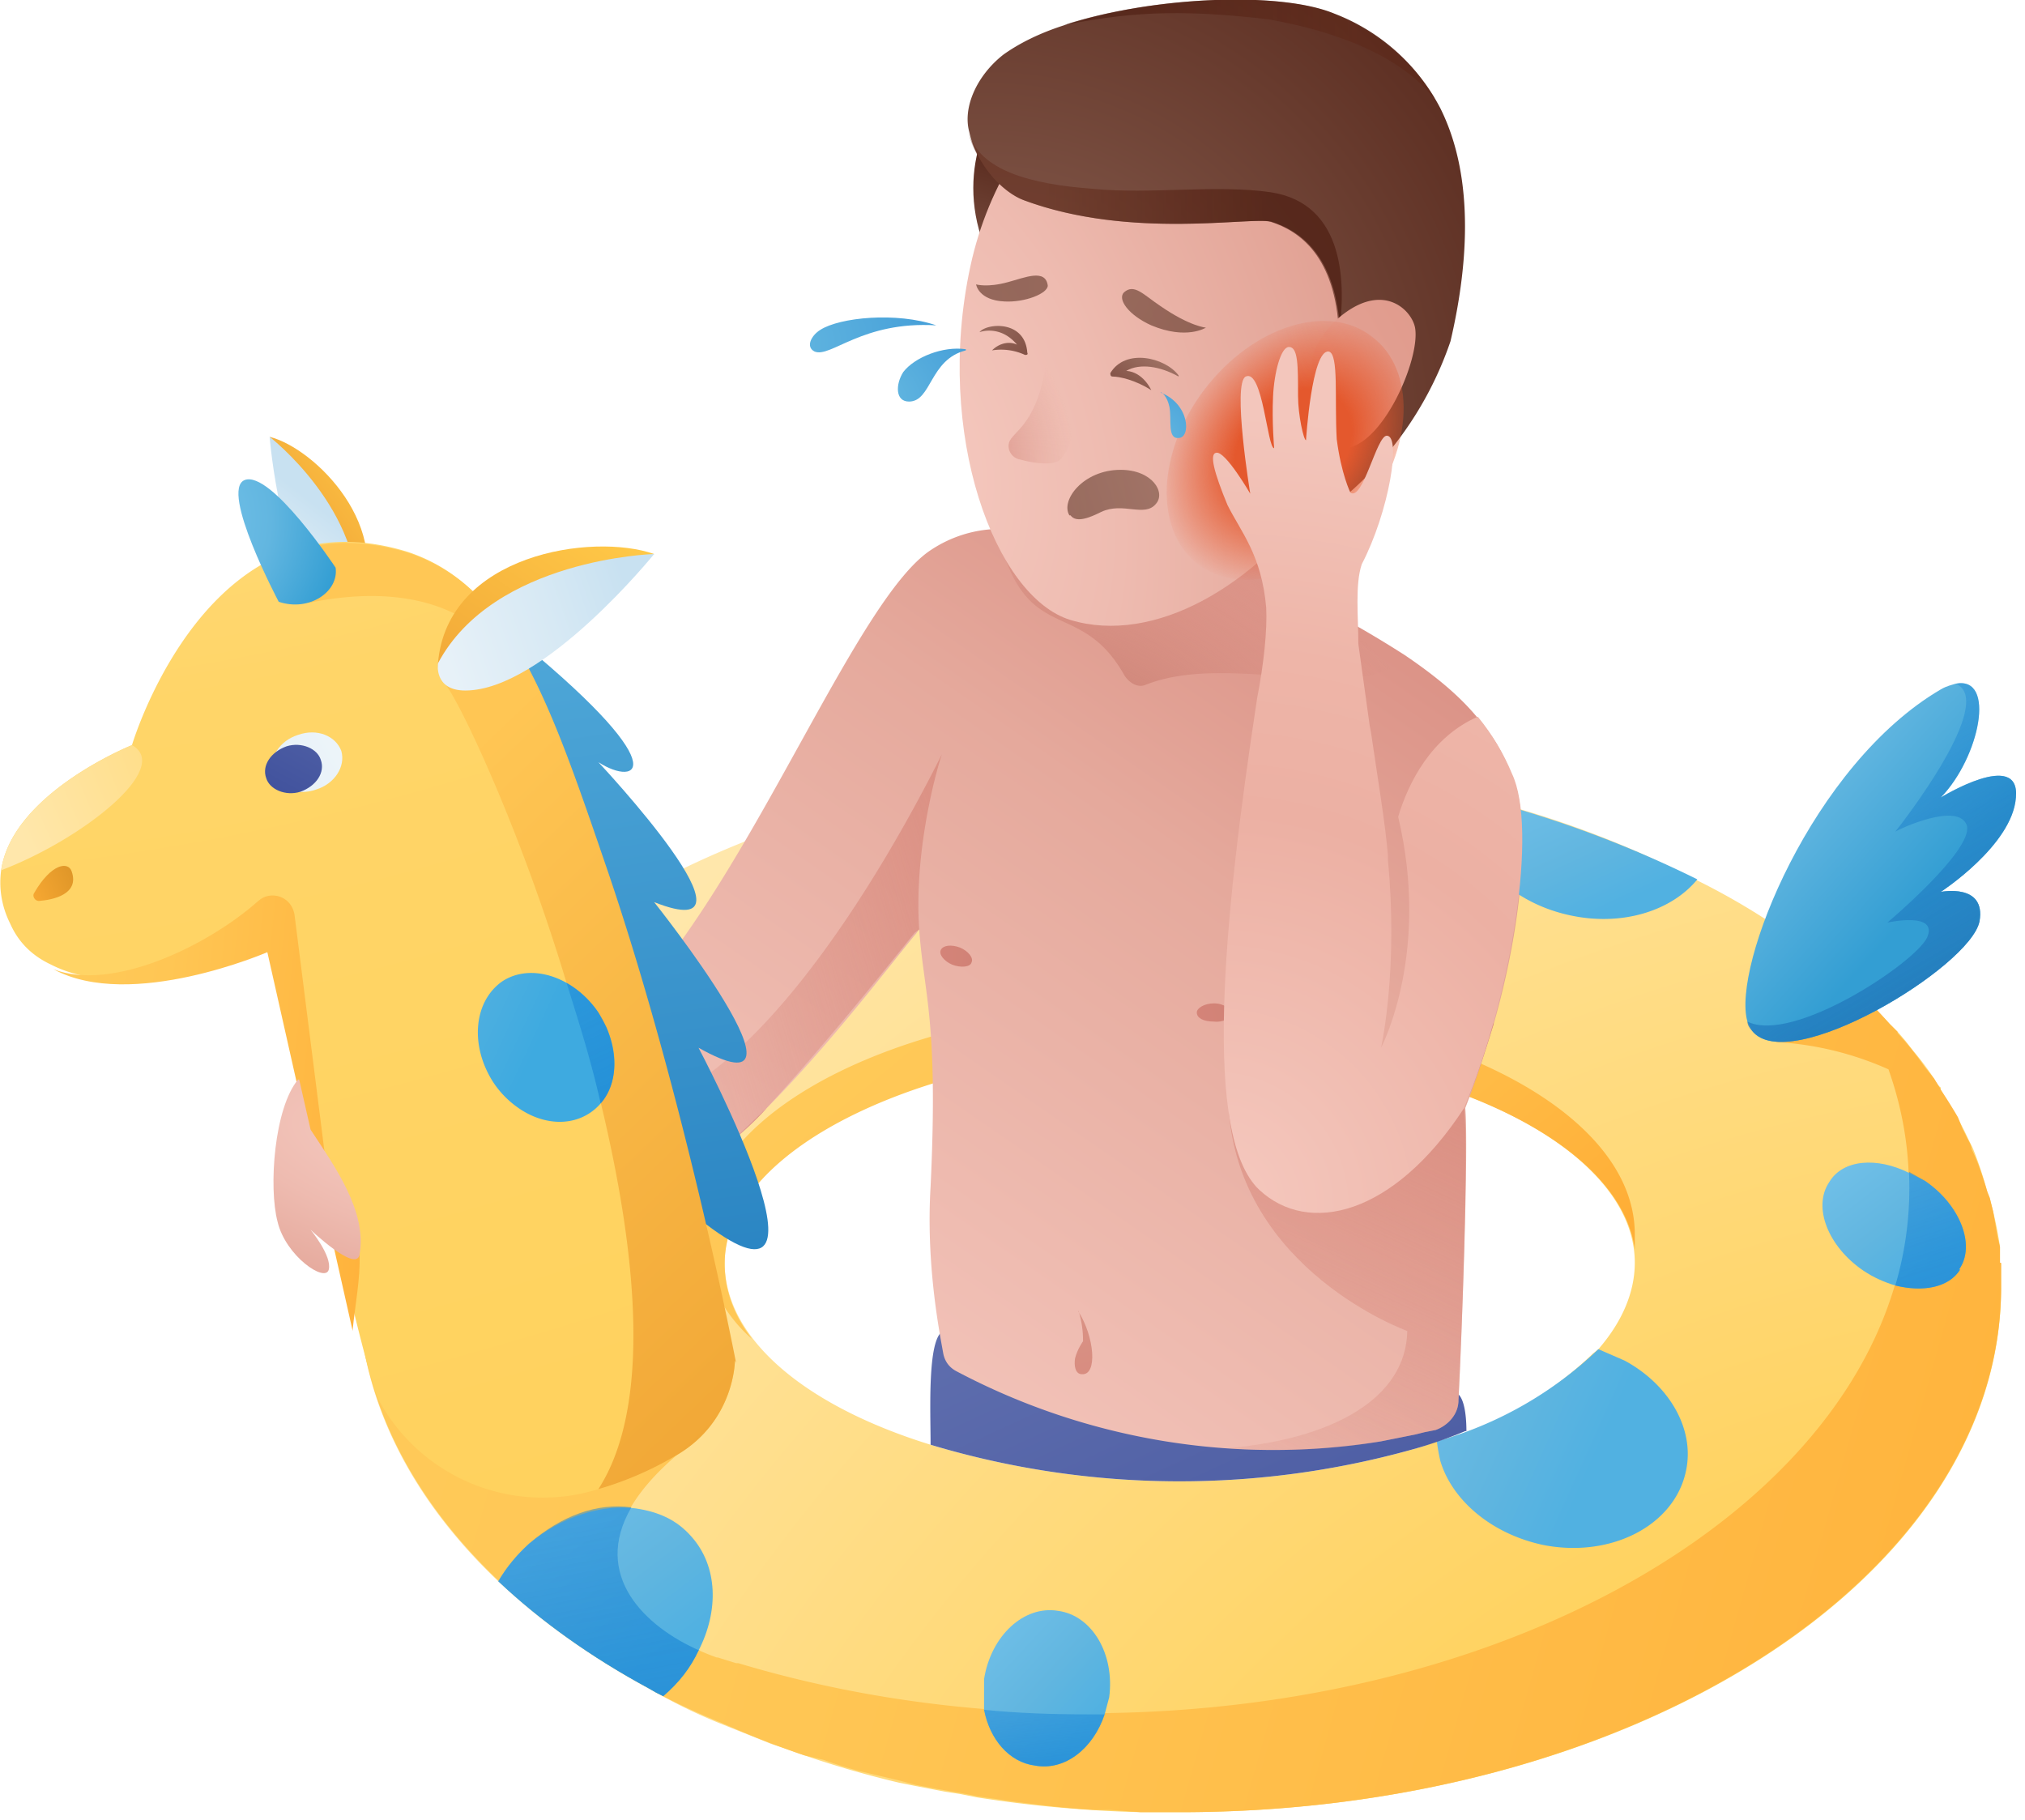 <svg xmlns="http://www.w3.org/2000/svg" width="178" height="160" fill="none"><g clip-path="url(#a)"><path fill="url(#b)" d="M175.8 111v-1.4a33.5 33.5 0 0 0-.6-3.1l-.2-.8-.1-.4-.2-.5a34 34 0 0 0-1.3-3.9l-.4-.8a27 27 0 0 0-2-3.6l-.4-.7v-.2c-.3-.2-.4-.5-.6-.8a25 25 0 0 0-1.8-2.4l-.7-.9-.6-.7-.1-.1-.7-.7-1.5-1.6-.7-.7-1.4-1.3-.8-.8-.3-.2a60.6 60.6 0 0 0-12.2-8 85.7 85.7 0 0 0-20.3-7.5c-7.8-1.9-16.3-2.9-25.2-2.9-40 0-72.3 20.7-72.3 46.2 0 1.2.1 2.4.3 3.5 1.5 12.7 11 24 25.3 31.7l.7.4a47.8 47.8 0 0 0 5.6 2.7l1.5.6 3 1.2 1.2.4a88.5 88.5 0 0 0 10 3l1.5.3 2.6.5 1.3.2 1.5.3a110 110 0 0 0 14.4 1.3h3.4c39.9 0 72.2-20.6 72.2-46.1v-2.1Zm-35.3 7.6-.5.4a31 31 0 0 1-13.7 7.7l-1.4.5a76.1 76.1 0 0 1-43.1-.2c-11-3.4-18.1-9.3-18.1-16 0-10.4 17.9-19 40-19 22 0 40 8.6 40 19 0 2.7-1.2 5.3-3.2 7.6Z"/><path fill="url(#c)" d="M175.8 111v-1.4l-.2-.8-.4-2.3-.2-.8-.1-.4-.2-.5c-.4-1.3-.8-2.6-1.4-3.8 0-.3-.2-.6-.4-1l-.4-.8-.4-1a48 48 0 0 0-1.5-2.4l-.1-.2-.5-.8-.8-1a29.4 29.4 0 0 0-2.4-3v-.1l-.7-.7a41.1 41.1 0 0 0-3.6-3.6l-.9-.8-.2-.2a41 41 0 0 1 1.6 2.5l-6.9 3.7A28 28 0 0 1 166 94c1.2 3.4 1.8 6.8 1.8 10.4 0 25.5-32.3 46.2-72.2 46.2-11 0-21.4-1.6-30.7-4.4h-.2l-1.6-.5H63c-6.2-2.2-14.9-8.9-2.4-18.7l-7.7-2.4-21.2-8c1.5 12.7 11 24 25.3 31.8l.7.4a64.1 64.1 0 0 0 5.6 2.6l1.4.6a78.6 78.6 0 0 0 6 2.3l1.7.4a35.4 35.4 0 0 0 3.2 1l3.4.8 1.5.4a112.6 112.6 0 0 0 3.9.7l1.5.3c3.4.5 6.8 1 10.4 1.2h1.3l2.7.2h3.4c39.9 0 72.2-20.7 72.2-46.2v-2.1Z"/><path fill="url(#d)" d="M143.7 108.6v1.2c-1.4-9.9-18.8-17.7-40-17.7-21.3 0-40 8.5-40 19 0 2.3.8 4.5 2.4 6.6a12.8 12.8 0 0 1-4.4-9.2c0-11.1 18.4-20.2 41-20.2s41 9 41 20.2Z"/><path fill="url(#e)" d="M148.2 129.3c-1 4.8-6.6 7.7-12.6 6.5-4.6-1-8-4-9-7.4a18 18 0 0 1-.3-1.7 33.7 33.7 0 0 0 14.2-8.1l2.3 1c3.9 2.1 6.2 6 5.4 9.7Z"/><path fill="url(#f)" d="M61.4 145.1c-.7 1.5-1.7 2.8-3.1 4l-.6-.3-.7-.4c-5-2.7-9.5-5.9-13.2-9.4.7-1.2 1.6-2.3 2.7-3.3 2.9-2.4 6.4-3.5 9.4-3.1 2 .3 3.6 1 4.9 2.5 2.3 2.6 2.4 6.5.6 10Z"/><path fill="url(#g)" d="M87 22.7c-3.3-6.8-.3-13.4 2.5-15.2 2.8-1.8 10.1 4.6 10.1 4.6L87 22.7Z"/><path fill="url(#h)" d="M128.8 125.8a41.2 41.2 0 0 1-3.9 1.4 76.1 76.1 0 0 1-43.1-.2c0-3-.3-9.3 1.1-10 0 0 43.7 5 45 5.4.8.2 1 2 1 3.4Z"/><path fill="url(#i)" d="M131.3 90c-.8 2.6-1.6 5.1-2.5 7.4.3 3.5-.3 20-.6 25.7 0 1.2-.9 2.2-2 2.6l-1 .2-.8.2-1 .2-2 .4a59.5 59.5 0 0 1-37.4-6.2c-.7-.4-1-1-1.1-1.6-.4-2.2-1.5-8-1.1-14.6.7-14.7-.6-16.9-1-22.6l-.3.4c-1.7 2-7.5 9.7-13.1 15.3a26 26 0 0 1-8 6c-.9.3-1 1-1.6 1.2-1.7.4-2.4-1-2.7-3.2v-.9a63 63 0 0 1 2-14.2c9.9-11.7 18.5-34 24.8-38a11 11 0 0 1 5.7-1.8c2.6-.1 5.7.5 9.4 1.5l.1-1.2 2.3.7c-.2-2-.6-3.8-1-5.8v-.4c0-.5.1-1 .4-1.5.9-1.5 2.9-2.1 5.3-1.9a14.7 14.7 0 0 1 6.4 2.2l1.3.6c3 1 5.3.2 5 2.4a70.5 70.5 0 0 0-.9 9.2v.9a95.2 95.2 0 0 1 7.6 4.4c2.8 1.9 4.8 3.6 6.3 5.4 1.4 1.6 2.4 3.3 3 5 1.9 3.7 1 13.3-1.5 22Z"/><path fill="url(#j)" d="M123.5 57.6c-3.4 4.6-15.3-.4-22.8 2.6-.7.3-1.5-.2-1.9-.9-4-7-8.7-2.2-11.2-12.8 2.6-.1 5.7.5 9.4 1.5.2 0 .1-1.2.1-1.2l2.3.7c-.2-2-.6-3.8-1-5.8v-.4c0-.5.1-1 .4-1.5.9-1.5 2.9-2.1 5.3-1.9l1.8.9c1.8 1 3.5 1.1 4.6 1.3.6.1 1 .3 1.3.6.1.2.2.5.1 1-.3 1.7 1.8 3.1 4.4 4.5-.2 2-.4 4-.4 6.1v.9a94.8 94.8 0 0 1 7.6 4.4Z"/><path fill="url(#k)" d="M108.2 89.1c0 .4-.7.8-1.5.7-.9 0-1.5-.3-1.5-.8 0-.4.7-.8 1.5-.8.9 0 1.5.5 1.5.9Z"/><path fill="url(#l)" d="M128.7 97.4c.4 3.5-.2 20-.5 25.7 0 1.2-.9 2.2-2 2.6l-1 .2-.8.2-1 .2-2 .4c-3.4.6-8 1-13.5.6 9.3-.8 15.7-4.4 15.8-10.3 0 0-14.8-5.3-15.7-19.6 9.6 12.4 14.7 2.5 19.8-11.9l3.5 4.5c-.8 2.6-1.6 5.1-2.6 7.4Z"/><path fill="url(#m)" d="M59.8 104.6c-.7.6-1.4-.1-2 0 .6-.1.7-.9 1.7-1.2a26 26 0 0 0 7.9-6" opacity=".7"/><path fill="url(#n)" d="m80.8 81.7-.4.3c-1.7 2.1-7.4 9.3-13 15.4a26 26 0 0 1-8 6c-.9.3-1 1-1.6 1.2-1-1.6-2.2-2.5-2.7-3.2-.2-.4-.2-.6 0-.9.3-.3 1.4-3 2.7-3.5 12.5-5 24.1-29 25-30.7-.3.8-2.5 8.2-2 15.4Z"/><path fill="url(#o)" d="M120 31.3c-1.2 4-1.4 8.5-3.6 11.6-6 8.7-15 13.8-22.3 11.6-6.6-2-12-16.3-8.8-31.1 3.2-14.8 16.5-24 26.6-21 10.1 2.8 12.4 14.3 8 29Z"/><path fill="url(#p)" d="M127.5 30a31 31 0 0 1-11 15l.4-2.8s2.2-6 2.6-7.6c.4-1.6-1.7-4-1.7-4v-1.3c-.3-6.8-3.5-9-6-9.8-1.7-.5-12.4 1.6-21.8-1.9-1.9-.7-4.2-3.2-4.8-6-.6-2.2.7-5 3-6.8 1.4-1 3.2-1.9 5.4-2.6 7.6-2.5 18.9-3 23.7-1a17.6 17.6 0 0 1 9.3 8.3c3.2 6.4 2.3 14.5.9 20.5Z"/><path fill="url(#q)" d="M126 8.6c-3-3.8-8.8-5.9-14.5-6.9-8.4-1-12.8-.5-18 .5 7.7-2.5 19-3 23.7-1 4.3 1.8 7 4.4 8.9 7.4Z" opacity=".5"/><path fill="url(#r)" d="M101.2 28.6c3.1 1.3 4.8.2 4.8.2s-1.4-.1-4-1.9c-1.5-1-2.3-2-3.2-1.2-.6.6.4 2 2.4 2.9Z" opacity=".7"/><path fill="url(#s)" d="M92 31.5c-.7 5.8-3 6.4-3.3 7.4-.2.7.3 1.4 1 1.5 1.4.4 3 .5 3.5 0 1.5-1.6 2.2-7 1-8-1.3-1-2.3-.9-2.3-.9Z"/><path fill="url(#t)" d="M92.1 25.1c0 .7-2 1.5-3.8 1.4-2.3-.1-2.5-1.5-2.5-1.5s1 .3 2.8-.2c1.5-.4 3.3-1.2 3.5.3Z" opacity=".7"/><path fill="url(#u)" d="M94 45.3c-.8-1.3 1.2-4 4.5-4 2.8 0 4 2 3.1 3-1 1.2-2.9-.2-4.8.7-1 .5-2.2 1-2.7.3Z" opacity=".7"/><path fill="url(#v)" d="M84.9 30.7c-2-.3-4.5.7-5.5 2-.7 1.1-.7 2.6.5 2.6 2 0 1.8-3.7 5-4.5Z"/><path fill="url(#w)" d="M82.3 28.6c-3.5-1.2-8.5-.7-10.2.4-.8.5-1.3 1.5-.5 1.9 1.4.6 4.2-2.7 10.7-2.3Z"/><path fill="url(#x)" d="M87.2 30.8a5 5 0 0 1 2.9.4c.1 0 .3 0 .2-.2-.2-2.9-3.6-2.6-4.2-1.8 0 0 1.8-.7 3.3 1.1-.6-.3-1.5-.2-2.2.5Z" opacity=".7"/><path fill="url(#y)" d="M103.6 33c-1.2-1.6-4.7-2.4-6-.2 0 .1 0 .3.2.3.6 0 2 .3 3.4 1.2 0 0-.7-1.6-2.2-1.7 1.2-.7 3-.4 4.6.5Z" opacity=".7"/><path fill="url(#z)" fill-opacity=".6" d="M117.7 29.3c-.3-6.8-3.5-9-6-9.8-1.7-.5-12.3 1.6-21.7-1.9-1.9-.7-4.2-3.2-4.9-6 1 3.4 5.5 4.6 11 5 5 .5 10.8-.4 15.6.3 6.6 1 6.6 8.2 6 12.4Z"/><path fill="url(#A)" d="M115.4 31.2a8 8 0 0 1 2.7-3.6c3.7-2.8 6.1-.2 6.3 1.3.4 2.8-2.9 10.3-6.2 10.5h-.4c-2.6 0-2.6-3.1-2.7-4l.3-4.2Z"/><path fill="url(#B)" d="M120 45c4.3-5.6 4.5-12.5.6-15.4-3.8-3-10.4-1-14.7 4.6-4.2 5.5-4.5 12.4-.6 15.4 4 3 10.5.9 14.7-4.6Z"/><path fill="url(#C)" d="M149.2 77.3c-2.3 2.8-6.6 4.1-11 3.2-6-1.2-10-5.9-9.3-10.6a98.6 98.6 0 0 1 20.3 7.4Z"/><path fill="url(#D)" d="m97.5 149.2-.4 1.5c-1 3-3.5 5-6.2 4.5-2.2-.3-3.9-2.3-4.4-4.9v-2.7c.6-3.8 3.5-6.5 6.5-6 3 .4 5 3.8 4.5 7.6Z"/><path fill="url(#E)" d="M31.4 53.4c3.4-6.9-3.7-14-7.7-15l7.5 15.2"/><path fill="url(#F)" d="M44.5 55.4C59.8 67.7 56 69.2 52.6 67c0 0 15.5 16.5 4.9 12.3 0 0 15.3 19.2 3.9 12.8 0 0 13.8 26 0 15-13.7-11-16.9-51.8-16.9-51.8Z"/><path fill="url(#G)" d="M31.4 53.4c.7-8.5-7.7-15-7.7-15s1 12.4 5.3 15.6c1.7 1.2 2.4-.6 2.4-.6Z"/><path fill="url(#H)" d="M172.3 111.6c-1 1.6-3.3 2-5.7 1.4-1-.3-1.9-.7-2.8-1.3-3.1-2.1-4.5-5.6-3-7.8 1.2-2 4.2-2.2 7-.8l1.4.7c3.1 2.1 4.5 5.7 3 7.8Z"/><path fill="url(#I)" d="M61.4 145.1c-.7 1.5-1.7 2.8-3.1 4l-.6-.3-.7-.4c-5-2.7-9.5-5.9-13.2-9.4.7-1.2 1.6-2.3 2.7-3.3 2.9-2.5 6-3.6 9-3.2-3.5 6 1.2 10.5 6 12.6Z" opacity=".9"/><path fill="url(#J)" d="M95.6 150.7h1.5c-1 3-3.5 5-6.1 4.5-2.3-.3-4-2.3-4.5-4.9 3 .3 6 .4 9.1.4Z" opacity=".9"/><path fill="url(#K)" d="M172.3 111.6c-1 1.6-3.3 2-5.7 1.4a30.3 30.3 0 0 0 1.2-10l1.4.8c3.1 2.1 4.5 5.7 3 7.8Z" opacity=".9"/><path fill="url(#L)" d="M174 81c-.8 4-16.8 13.7-20 9.6l-.4-.8c-1.4-4.8 5.7-22.6 17-29.2.5-.3 1-.4 1.3-.5 3.6-.7 2.1 6.5-1.3 10 0 0 7-4.3 6.6 0-.3 4.2-6.6 8.3-6.6 8.3s4-.8 3.4 2.6Z"/><path fill="url(#M)" d="M174 81c-.8 4-16.8 13.7-20 9.6-.2-.2-.4-.5-.4-.8 4 2 14.8-5.2 15.8-7.4 1-2.3-3.5-1.3-3.5-1.3s7.5-6.3 7-8.5c-.7-2.2-6 .3-6.3.5.5-.6 9-11.5 5.3-13 3.6-.7 2.1 6.5-1.3 10 0 0 7-4.3 6.6 0-.3 4.2-6.6 8.3-6.6 8.3s4-.8 3.4 2.6Z"/><path fill="url(#N)" d="M64.6 119.6s0 5.3-5.1 8.3a29.2 29.2 0 0 1-6.9 3 16.4 16.4 0 0 1-19.4-8c-.5-1.2-1.7-5.8-3.1-11.8l-6.6-27.6s-12 4.9-19 1.3C3 84.1 1.7 83 .9 81.2c-.8-1.6-1-3.2-.8-4.7 1-6.8 11.5-11 11.5-11s4.2-14.2 14.7-17.3c2.7-.8 5.9-.8 9.5.3 9.1 3 12.5 13.3 17.6 28.2 6.8 20.1 11.2 43 11.2 43Z"/><path fill="url(#O)" d="M64.6 119.6s0 5.3-5.1 8.3a29.2 29.2 0 0 1-6.9 3c4.7-7.3 3.4-20.7.2-34-.8-3.5-1.9-7-3-10.5C45.6 72.4 40 60.8 39 60l4.7-3s-4-6.6-16.6-4l-1.2-4.2.5-.5c2.7-.8 5.9-.8 9.5.3 9.1 3 12.5 13.3 17.6 28.2 6.8 20.1 11.2 43 11.2 43Z"/><path fill="url(#P)" d="M27.8 69.4c1.6-.5 2.6-2 2.2-3.4-.5-1.3-2.1-2-3.8-1.4-1.6.5-2.6 2-2.2 3.4.5 1.3 2.1 2 3.8 1.4Z"/><path fill="url(#Q)" d="M26.4 69.6c1.4-.5 2.2-1.7 1.8-2.8-.3-1-1.7-1.6-3-1.2-1.4.5-2.2 1.7-1.8 2.8.3 1 1.7 1.6 3 1.2Z"/><path fill="url(#R)" d="M24.5 52.9c2.7.9 5.3-.9 5-3 0 0-5.7-8.6-8-7.7-2.2.9 3 10.7 3 10.7Z"/><path fill="url(#S)" d="M3.4 79.2c-.3 0-.6-.4-.4-.7 1.5-2.6 3-2.8 3.3-1.9.7 2-1.6 2.5-2.9 2.6Z"/><path fill="url(#T)" d="M38.5 58.3c.8-9.6 13.6-11.5 19-9.6l-19 10"/><path fill="url(#U)" d="M38.5 58.3c4.9-9.2 19-9.6 19-9.6s-9.7 12-16.6 12c-2.8 0-2.4-2.4-2.4-2.4Z"/><path fill="url(#V)" d="m31 117-7.5-33.3s-12 5.2-18.8 1.5c5.1 2 13.5-2 18-6 1.1-1 3-.4 3.2 1.3L29 105l2.6 5.3c.1 2-.4 4.5-.6 6.6Z"/><path fill="url(#W)" d="M94.8 115.3c1.4 2.2 1.7 5.6.3 5.5-.6 0-.7-.8-.6-1.4.2-.8.7-1.5.7-1.5 0-.9-.1-1.7-.4-2.7Z"/><path fill="url(#X)" d="M85.4 84.6c.2-.4-.3-1-1-1.3-.8-.3-1.5-.2-1.7.2-.2.4.3 1 1 1.3.8.3 1.6.2 1.7-.2Z"/><path fill="url(#Y)" d="M102 34.5c2.6 1 2.7 4 1.6 4-1 .1-.6-1.6-.8-2.7-.2-1-.7-1.3-.7-1.3Z"/><path fill="url(#Z)" d="M26.2 94.9c-2.1 2.5-2.6 9.5-1.8 12.5.7 3 4.2 5.4 4.5 4.2.3-1.2-1.6-3.5-1.6-3.5s4 3.8 4.3 2.2c.7-3.8-2.2-7.8-4.3-11l-1-4.4Z"/><path fill="url(#aa)" d="m52.6 89 .7 1.3c1.3 2.9.8 6-1.4 7.5-1.9 1.3-4.5 1-6.6-.6a8.3 8.3 0 0 1-1.9-2c-2.1-3.2-1.8-7.1.7-8.9 2.5-1.7 6.3-.5 8.5 2.7Z"/><path fill="url(#ab)" d="M52.8 97c-.8-3.6-1.9-7.1-3-10.6a8.3 8.3 0 0 1 3.5 3.9c1 2.4 1 5-.5 6.7Z"/><path fill="url(#ac)" d="M132.9 68c-.7-1.7-1.7-3.4-3-5-4.1 1.8-6.1 5.8-7 8.8 2.8 11.8-1.3 19.9-1.5 20.3.1-.5 1.5-7.1.6-16.5v-.4c-.2-2.6-.9-6.8-1.5-10.9l-.1-.5-1-7.2c0-2.4-.3-5.2.3-7 2.4-4.6 3.5-11.3 2.2-11.3-.9 0-2.1 5.8-3.2 5 0 0-.8-1.6-1.2-4.7-.2-3.5.2-7.5-.7-7.7-1.5-.2-2 7.8-2 7.8-.2 0-.7-2.2-.7-3.9 0-2.7 0-4.3-.8-4.3-.7 0-1.3 2.2-1.4 4.4-.1 2.2.1 4.5.1 4.5-.6 0-1-7-2.5-6.3-1.2.6.4 10.3.4 10.3s-2.2-3.8-3-3.6c-.6.1-.2 1.7 1 4.6 1.2 2.4 3 4.4 3.4 9 .1 2-.2 4.9-.8 8-3 19.7-4.8 38.5.2 43.2 4.3 4 11.8 2.3 18-7.2 4.2-10 6.5-24.6 4.2-29.4Z"/><path fill="url(#ad)" d="M.1 76.5c1-6.8 11.5-11 11.5-11 3.6 2-4.4 8.3-11.5 11Z"/></g><defs><linearGradient id="c" x1="269.8" x2="25.1" y1="193.2" y2="124" gradientUnits="userSpaceOnUse"><stop stop-color="#FFBB46"/><stop offset=".3" stop-color="#FFAE36"/><stop offset=".8" stop-color="#FFC654"/><stop offset="1" stop-color="#FFCA59"/></linearGradient><linearGradient id="d" x1="-23.3" x2="13.5" y1="168.8" y2="213.6" gradientUnits="userSpaceOnUse"><stop stop-color="#FFCA59"/><stop offset=".3" stop-color="#FFC654"/><stop offset=".7" stop-color="#FFBB46"/><stop offset="1" stop-color="#FFAE36"/></linearGradient><linearGradient id="e" x1="113.7" x2="140.6" y1="122.4" y2="134.5" gradientUnits="userSpaceOnUse"><stop stop-color="#78C5EC"/><stop offset=".6" stop-color="#62B6E0"/><stop offset=".9" stop-color="#51B1E1"/></linearGradient><linearGradient id="f" x1="33.1" x2="48.5" y1="136.1" y2="156.2" gradientUnits="userSpaceOnUse"><stop stop-color="#78C5EC"/><stop offset=".6" stop-color="#62B6E0"/><stop offset=".9" stop-color="#51B1E1"/></linearGradient><linearGradient id="g" x1="87" x2="95.2" y1="30.6" y2="5.1" gradientUnits="userSpaceOnUse"><stop offset=".2" stop-color="#805648"/><stop offset=".8" stop-color="#48170B"/></linearGradient><linearGradient id="h" x1="81.8" x2="112.1" y1="113.4" y2="179.7" gradientUnits="userSpaceOnUse"><stop stop-color="#6170AF"/><stop offset="1" stop-color="#364897"/></linearGradient><linearGradient id="i" x1="68.1" x2="130.2" y1="130.1" y2="40.3" gradientUnits="userSpaceOnUse"><stop offset=".1" stop-color="#F3C4BA"/><stop offset=".6" stop-color="#E5A99C"/><stop offset="1" stop-color="#D58479"/></linearGradient><linearGradient id="k" x1="74.3" x2="117.5" y1="97.2" y2="85.8" gradientUnits="userSpaceOnUse"><stop offset=".1" stop-color="#DB9789"/><stop offset=".7" stop-color="#D58479"/><stop offset="1" stop-color="#C67D6F"/></linearGradient><linearGradient id="l" x1="126" x2="153.3" y1="148.9" y2="89.5" gradientUnits="userSpaceOnUse"><stop stop-color="#D78679" stop-opacity="0"/><stop offset="1" stop-color="#D78679"/></linearGradient><linearGradient id="m" x1="58.9" x2="66.3" y1="105.5" y2="96.5" gradientUnits="userSpaceOnUse"><stop offset=".1" stop-color="#E5BBB5"/><stop offset=".6" stop-color="#E1ADA5"/><stop offset="1" stop-color="#D58479"/></linearGradient><linearGradient id="n" x1="43.6" x2="98.7" y1="82.7" y2="66.3" gradientUnits="userSpaceOnUse"><stop stop-color="#D78679" stop-opacity="0"/><stop offset="1" stop-color="#D78679"/></linearGradient><linearGradient id="q" x1="93.6" x2="126.1" y1="4.3" y2="4.3" gradientUnits="userSpaceOnUse"><stop offset=".2" stop-color="#48170B"/><stop offset=".8" stop-color="#5B1F0D" stop-opacity=".6"/></linearGradient><linearGradient id="r" x1="148.4" x2="84.4" y1="52.5" y2="18.5" gradientUnits="userSpaceOnUse"><stop stop-color="#48170B"/><stop offset="1" stop-color="#805648"/></linearGradient><linearGradient id="t" x1="12.5" x2="121.9" y1="20.1" y2="27.5" gradientUnits="userSpaceOnUse"><stop stop-color="#48170B"/><stop offset="1" stop-color="#805648"/></linearGradient><linearGradient id="u" x1="65.9" x2="101.9" y1="55.7" y2="43.4" gradientUnits="userSpaceOnUse"><stop stop-color="#48170B"/><stop offset="1" stop-color="#805648"/></linearGradient><linearGradient id="x" x1="91.3" x2="84.9" y1="32.5" y2="27.2" gradientUnits="userSpaceOnUse"><stop stop-color="#48170B"/><stop offset="1" stop-color="#805648"/></linearGradient><linearGradient id="y" x1="98.4" x2="101.9" y1="35.8" y2="31.2" gradientUnits="userSpaceOnUse"><stop stop-color="#48170B"/><stop offset="1" stop-color="#805648"/></linearGradient><linearGradient id="z" x1="85.1" x2="118" y1="20.4" y2="20.4" gradientUnits="userSpaceOnUse"><stop offset=".2" stop-color="#5B1F0D" stop-opacity=".6"/><stop offset=".8" stop-color="#48170B"/></linearGradient><linearGradient id="C" x1="117.3" x2="125.3" y1="72.3" y2="89.5" gradientUnits="userSpaceOnUse"><stop stop-color="#78C5EC"/><stop offset=".6" stop-color="#62B6E0"/><stop offset=".9" stop-color="#51B1E1"/></linearGradient><linearGradient id="D" x1="80" x2="93.3" y1="144.5" y2="156.8" gradientUnits="userSpaceOnUse"><stop stop-color="#78C5EC"/><stop offset=".6" stop-color="#62B6E0"/><stop offset=".9" stop-color="#51B1E1"/></linearGradient><linearGradient id="E" x1="30.7" x2="23.3" y1="36.2" y2="41.9" gradientUnits="userSpaceOnUse"><stop stop-color="#FFC847"/><stop offset="1" stop-color="#F2A938"/></linearGradient><linearGradient id="F" x1="49.4" x2="61.4" y1="38.8" y2="120" gradientUnits="userSpaceOnUse"><stop stop-color="#59B1DE"/><stop offset="1" stop-color="#2580C0"/></linearGradient><linearGradient id="G" x1="21.3" x2="28.6" y1="54.4" y2="45" gradientUnits="userSpaceOnUse"><stop stop-color="#ECF4F9"/><stop offset=".3" stop-color="#E7F1F8"/><stop offset=".7" stop-color="#D7E9F4"/><stop offset="1" stop-color="#C8E1F1"/></linearGradient><linearGradient id="H" x1="152.9" x2="163.2" y1="104.6" y2="118.1" gradientUnits="userSpaceOnUse"><stop stop-color="#78C5EC"/><stop offset=".6" stop-color="#62B6E0"/><stop offset=".9" stop-color="#51B1E1"/></linearGradient><linearGradient id="I" x1="69.4" x2="59.2" y1="162.1" y2="106.2" gradientUnits="userSpaceOnUse"><stop stop-color="#1480D1" stop-opacity=".9"/><stop offset=".9" stop-color="#238FDA" stop-opacity=".4"/></linearGradient><linearGradient id="J" x1="101.9" x2="100.3" y1="159.1" y2="142.1" gradientUnits="userSpaceOnUse"><stop stop-color="#1480D1" stop-opacity=".9"/><stop offset=".9" stop-color="#238FDA" stop-opacity=".4"/></linearGradient><linearGradient id="K" x1="175.6" x2="165.5" y1="121.2" y2="89.1" gradientUnits="userSpaceOnUse"><stop stop-color="#1480D1" stop-opacity=".9"/><stop offset=".9" stop-color="#238FDA" stop-opacity=".4"/></linearGradient><linearGradient id="L" x1="139.8" x2="164.5" y1="67" y2="89.1" gradientUnits="userSpaceOnUse"><stop stop-color="#78C5EC"/><stop offset=".5" stop-color="#62B6E0"/><stop offset=".9" stop-color="#339ED3"/></linearGradient><linearGradient id="M" x1="179.6" x2="159.4" y1="94.3" y2="60.1" gradientUnits="userSpaceOnUse"><stop offset=".1" stop-color="#2272B0"/><stop offset=".9" stop-color="#238FDA" stop-opacity=".4"/></linearGradient><linearGradient id="O" x1="67.4" x2="-27.3" y1="135.2" y2="36" gradientUnits="userSpaceOnUse"><stop stop-color="#EFA332"/><stop offset=".5" stop-color="#FFC654"/><stop offset="1" stop-color="#FFCA59"/></linearGradient><linearGradient id="P" x1="16" x2="29.1" y1="73" y2="65.5" gradientUnits="userSpaceOnUse"><stop stop-color="#C8E1F1"/><stop offset=".3" stop-color="#D7E9F4"/><stop offset=".7" stop-color="#E7F1F8"/><stop offset="1" stop-color="#ECF4F9"/></linearGradient><linearGradient id="Q" x1="35.8" x2="25.8" y1="58" y2="76.7" gradientUnits="userSpaceOnUse"><stop stop-color="#6170AF"/><stop offset="1" stop-color="#364897"/></linearGradient><linearGradient id="S" x1="2.9" x2="13.2" y1="82.5" y2="77.7" gradientUnits="userSpaceOnUse"><stop stop-color="#FFAE36"/><stop offset=".5" stop-color="#DF9628"/></linearGradient><linearGradient id="T" x1="53.9" x2="43.4" y1="46.6" y2="62" gradientUnits="userSpaceOnUse"><stop stop-color="#FFC847"/><stop offset="1" stop-color="#F2A938"/></linearGradient><linearGradient id="U" x1="32.5" x2="55.6" y1="60.8" y2="52.8" gradientUnits="userSpaceOnUse"><stop stop-color="#ECF4F9"/><stop offset=".3" stop-color="#E7F1F8"/><stop offset=".7" stop-color="#D7E9F4"/><stop offset="1" stop-color="#C8E1F1"/></linearGradient><linearGradient id="V" x1="49.3" x2=".3" y1="134.5" y2="129.4" gradientUnits="userSpaceOnUse"><stop stop-color="#FFBB46"/><stop offset=".3" stop-color="#FFAE36"/><stop offset=".8" stop-color="#FFC654"/><stop offset="1" stop-color="#FFCA59"/></linearGradient><linearGradient id="W" x1="95.3" x2="102.8" y1="108.3" y2="134.9" gradientUnits="userSpaceOnUse"><stop offset=".1" stop-color="#DB9789"/><stop offset=".7" stop-color="#D58479"/><stop offset="1" stop-color="#C67D6F"/></linearGradient><linearGradient id="X" x1="50.9" x2="95.1" y1="81.1" y2="84.5" gradientUnits="userSpaceOnUse"><stop offset=".1" stop-color="#DB9789"/><stop offset=".7" stop-color="#D58479"/><stop offset="1" stop-color="#C67D6F"/></linearGradient><linearGradient id="aa" x1="11.9" x2="54.6" y1="67.2" y2="87.2" gradientUnits="userSpaceOnUse"><stop stop-color="#78C5EC"/><stop offset=".6" stop-color="#62B6E0"/><stop offset=".9" stop-color="#3EAAE0"/></linearGradient><linearGradient id="ab" x1="59.8" x2="38.3" y1="113.4" y2="69" gradientUnits="userSpaceOnUse"><stop stop-color="#1480D1" stop-opacity=".9"/><stop offset=".9" stop-color="#238FDA" stop-opacity=".4"/></linearGradient><radialGradient id="b" cx="0" cy="0" r="1" gradientTransform="matrix(-96.6 -143 157.7 -106.6 176 207.9)" gradientUnits="userSpaceOnUse"><stop stop-color="#FFDC84"/><stop offset=".4" stop-color="#FFD15B"/><stop offset="1" stop-color="#FFE7AB"/></radialGradient><radialGradient id="j" cx="0" cy="0" r="1" gradientTransform="matrix(12.7 -27.8 47.5 21.7 95.6 65.7)" gradientUnits="userSpaceOnUse"><stop stop-color="#C67D6F"/><stop offset=".7" stop-color="#D58479" stop-opacity="0"/></radialGradient><radialGradient id="o" cx="0" cy="0" r="1" gradientTransform="rotate(-16 181.9 -269) scale(41 69.3)" gradientUnits="userSpaceOnUse"><stop stop-color="#F5C9BF"/><stop offset=".4" stop-color="#EEBBB0"/><stop offset="1" stop-color="#E09F91"/></radialGradient><radialGradient id="p" cx="0" cy="0" r="1" gradientTransform="matrix(71.8 0 0 71.8 87 37.6)" gradientUnits="userSpaceOnUse"><stop offset=".2" stop-color="#805648"/><stop offset="1" stop-color="#48170B"/></radialGradient><radialGradient id="s" cx="0" cy="0" r="1" gradientTransform="matrix(-2 -18.4 14.8 -1.6 84 40)" gradientUnits="userSpaceOnUse"><stop offset=".1" stop-color="#D88C82"/><stop offset=".7" stop-color="#E0A396" stop-opacity="0"/></radialGradient><radialGradient id="v" cx="0" cy="0" r="1" gradientTransform="matrix(7.9 -6 6.7 8.9 77 35.3)" gradientUnits="userSpaceOnUse"><stop stop-color="#7BBFE3"/><stop offset=".1" stop-color="#62B6E0"/><stop offset=".9" stop-color="#48A1D9"/></radialGradient><radialGradient id="w" cx="0" cy="0" r="1" gradientTransform="matrix(14.7 -4 2.3 8.6 67.6 31)" gradientUnits="userSpaceOnUse"><stop stop-color="#7BBFE3"/><stop offset=".1" stop-color="#62B6E0"/><stop offset=".9" stop-color="#48A1D9"/></radialGradient><radialGradient id="A" cx="0" cy="0" r="1" gradientTransform="matrix(67.4 9.2 -9.2 67.4 80 51.8)" gradientUnits="userSpaceOnUse"><stop stop-color="#F7BEB2"/><stop offset="1" stop-color="#D88F80"/></radialGradient><radialGradient id="B" cx="0" cy="0" r="1" gradientTransform="rotate(135 48.7 43.2) scale(19.3 14.6)" gradientUnits="userSpaceOnUse"><stop offset=".3" stop-color="#E4582D"/><stop offset=".7" stop-color="#EA582B" stop-opacity="0"/></radialGradient><radialGradient id="N" cx="0" cy="0" r="1" gradientTransform="rotate(69 27.1 11) scale(246 406.6)" gradientUnits="userSpaceOnUse"><stop offset=".1" stop-color="#FFDE8C"/><stop offset=".3" stop-color="#FFD568"/><stop offset=".7" stop-color="#FFD15B"/><stop offset="1" stop-color="#FFDC84"/></radialGradient><radialGradient id="R" cx="0" cy="0" r="1" gradientTransform="matrix(14 8.5 -9 14.8 15.5 46)" gradientUnits="userSpaceOnUse"><stop stop-color="#78C5EC"/><stop offset=".5" stop-color="#62B6E0"/><stop offset=".9" stop-color="#339ED3"/></radialGradient><radialGradient id="Y" cx="0" cy="0" r="1" gradientTransform="matrix(2.9 -5.2 5.2 2.8 101.4 38.6)" gradientUnits="userSpaceOnUse"><stop stop-color="#7BBFE3"/><stop offset=".1" stop-color="#62B6E0"/><stop offset=".9" stop-color="#48A1D9"/></radialGradient><radialGradient id="Z" cx="0" cy="0" r="1" gradientTransform="matrix(-5 16 -38.1 -12 35 101)" gradientUnits="userSpaceOnUse"><stop stop-color="#F5C9BF"/><stop offset=".4" stop-color="#EEBBB0"/><stop offset="1" stop-color="#E09F91"/></radialGradient><radialGradient id="ac" cx="0" cy="0" r="1" gradientTransform="matrix(69.2 0 0 69.2 106.8 105.8)" gradientUnits="userSpaceOnUse"><stop stop-color="#F5C9BF"/><stop offset=".5" stop-color="#ECB0A3"/><stop offset=".7" stop-color="#EEB5A8"/><stop offset="1" stop-color="#F3C6BC"/></radialGradient><radialGradient id="ad" cx="0" cy="0" r="1" gradientTransform="rotate(163 21.2 30.2) scale(52.6 48.4)" gradientUnits="userSpaceOnUse"><stop stop-color="#FFDC84"/><stop offset=".4" stop-color="#FFD15B"/><stop offset="1" stop-color="#FFE7AB"/></radialGradient><clipPath id="a"><path fill="#fff" d="M0 0h177.2v159.4H0z"/></clipPath></defs></svg>